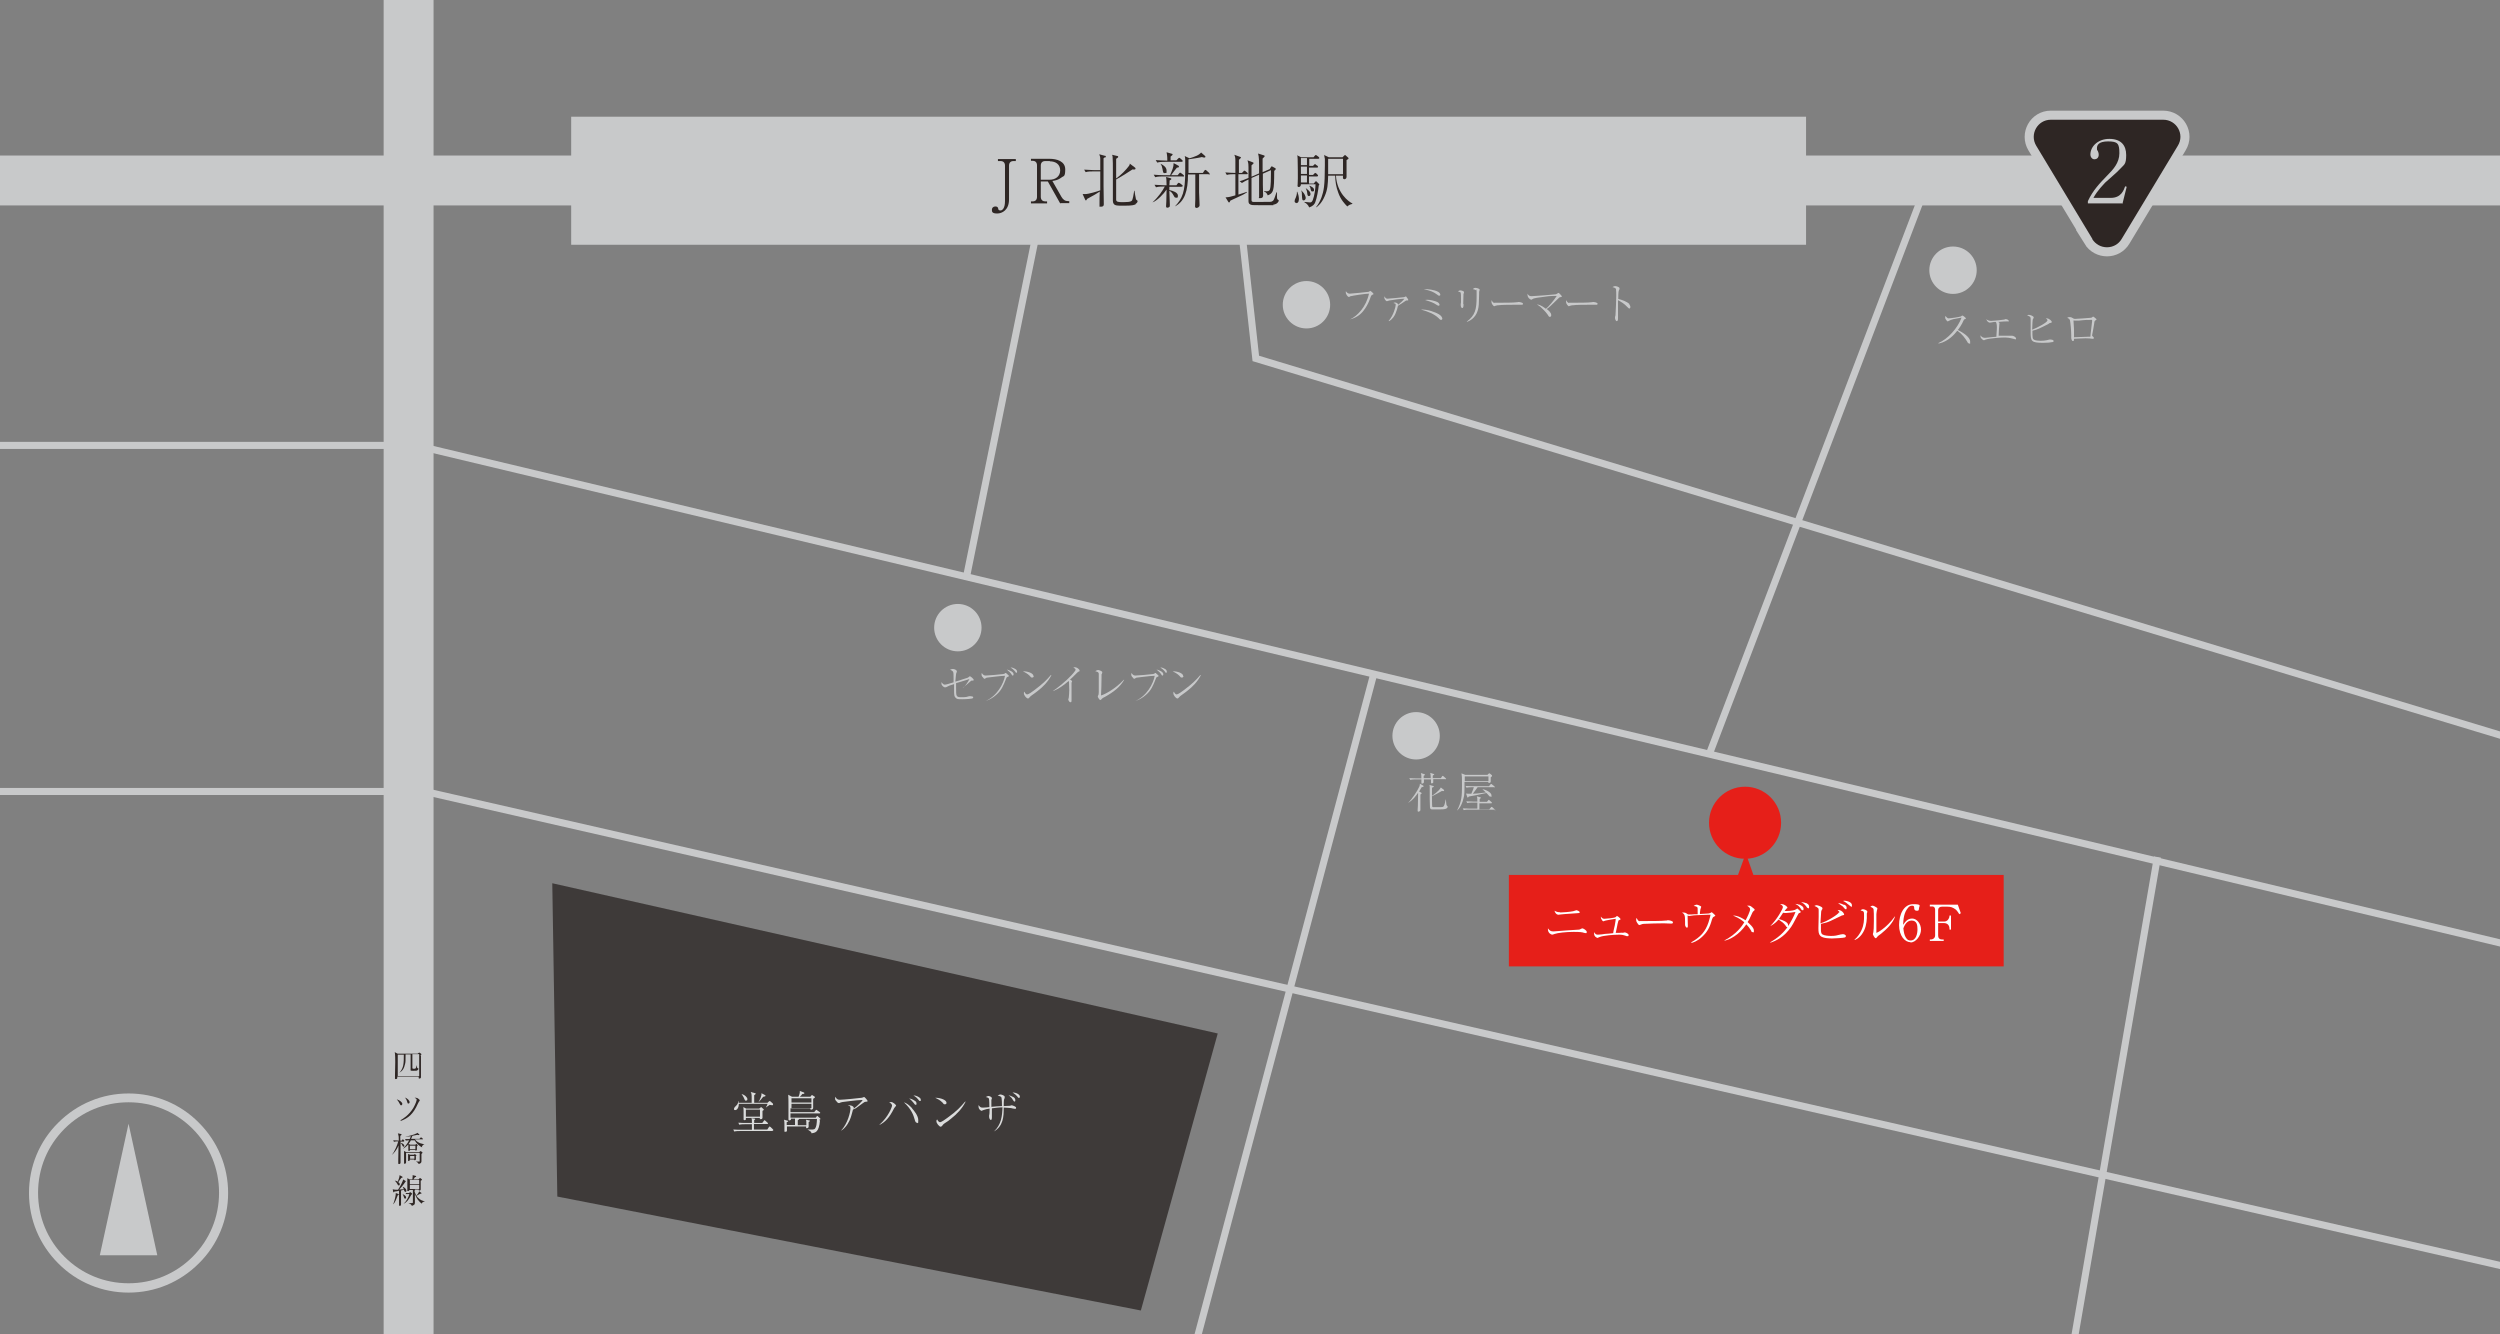 <?xml version="1.0" encoding="UTF-8"?>
<svg id="_レイヤー_1" data-name="レイヤー_1" xmlns="http://www.w3.org/2000/svg" xmlns:xlink="http://www.w3.org/1999/xlink" version="1.1" viewBox="0 0 991.8 529.3">
  <rect x="0" y="0" width="991.8" height="529.3" fill="#808080" stroke="none"/>
  <!-- Generator: Adobe Illustrator 29.0.0, SVG Export Plug-In . SVG Version: 2.1.0 Build 186)  -->
  <defs>
    <style>
      .st0, .st1, .st2, .st3 {
        fill: none;
      }

      .st4 {
        fill: #2e2624;
      }

      .st1 {
        stroke-width: 19.8px;
      }

      .st1, .st2 {
        stroke-miterlimit: 10;
      }

      .st1, .st2, .st3 {
        stroke: #c8c9ca;
      }

      .st2 {
        stroke-width: 2.8px;
      }

      .st5 {
        fill: #3e3a39;
      }

      .st6 {
        fill: #c8c9ca;
      }

      .st7 {
        fill: #dbdcdc;
      }

      .st8 {
        fill: #fff;
      }

      .st9 {
        fill: #e61f19;
      }

      .st3 {
        stroke-width: 7.2px;
      }

      .st10 {
        clip-path: url(#clippath);
      }
    </style>
    <clipPath id="clippath">
      <rect class="st0" width="991.8" height="529.3"/>
    </clipPath>
  </defs>
  <g class="st10">
    <line class="st1" x1="-18.1" y1="71.6" x2="1065.7" y2="71.6"/>
    <line class="st1" x1="162.1" y1="-137.9" x2="162.1" y2="887.4"/>
    <polyline class="st2" points="-15.2 176.7 165 176.7 1082.4 395.7"/>
    <polyline class="st2" points="-18.1 314 168.6 314 1065.7 518.9"/>
    <polyline class="st2" points="490.4 71.6 498.2 142.2 1065.7 314"/>
    <line class="st2" x1="415.4" y1="71.6" x2="383.5" y2="228.5"/>
    <line class="st2" x1="764.9" y1="71.6" x2="678.1" y2="299.2"/>
    <line class="st2" x1="545" y1="267.4" x2="470.8" y2="546.4"/>
    <rect class="st6" x="446.2" y="-173.3" width="50.8" height="489.9" transform="translate(399.9 543.3) rotate(-90)"/>
    <polyline class="st2" points="855.9 340 809 611.9 800.8 718.6"/>
    <line class="st2" x1="497.6" y1="552.5" x2="497.6" y2="718.6"/>
    <g>
      <path class="st4" d="M402,63.9c-1,0-1.7.6-1.7,1.8v13.4c0,4.2-2.7,5.6-4.7,5.6s-2.1-.7-2.1-1.5.6-1.3,1.4-1.3,1,.4,1.1.8c0,.4.2.8.9.8s1.8-.8,1.8-3.7v-14.1c0-1.1-.6-1.8-1.7-1.8h-1.1v-.8h7.1v.8h-1Z"/>
      <path class="st4" d="M420.6,80.7l-4.9-8.7h-2.8v6.1c0,1.2.8,1.8,1.7,1.8h.8v.8h-6.4v-.8h.7c1,0,1.7-.6,1.7-1.8v-12.5c0-1.2-.7-1.8-1.7-1.8h-.7v-.8h7.4c2.9,0,6.2,1,6.2,4.2s-.7,2.5-1.6,3.3c-1.2.9-2.3,1.1-3.5,1.3l3.6,6.3c.7,1.2,1.5,1.7,2.7,1.7h.4v.8h-3.4ZM416.5,63.9h-1.9c-1.1,0-1.7.7-1.7,1.8v5.6h3.5c2.3,0,4.2-1.3,4.2-3.7s-1.8-3.6-4.1-3.6Z"/>
      <path class="st4" d="M438.3,62.4c0,0-.4.3-.5.4,0,2,0,8.6,0,11s.1,6.2.1,7.2-.7,1-1.3,1-.4,0-.4-.5,0-.9,0-1c0-1.2,0-2.6.1-4.5-.7.5-2,1.2-2.1,1.3-.9.5-2.3,1.3-2.9,1.6,0,0-.3.4-.3.5,0,0-.1.1-.2.1s-.2,0-.3-.3l-1-2.2c.2,0,.5,0,1,0,1.4,0,5-1.1,6-1.5,0-1.2,0-6.4,0-7.5h-2.7c-.9,0-2.2,0-3.1.3l-.6-1c1.8.1,3.6.2,4,.2h2.4c0-.8,0-4,0-4.7,0-.4-.1-.8-.4-1.6l2.2.6c.2,0,.4,0,.4.3s0,.2-.3.4ZM450.6,81c-.6.3-1.1.6-4.5.6s-4,0-4.5-1.2c0-.2-.1-.4-.1-.7,0-.5,0-3.3,0-4,0-1.3,0-7.1,0-8.3s0-4.3-.1-5c0-.2,0-.5-.2-1l2.1.5c.2,0,.3,0,.3.3s0,.2-.8.8c0,1.8,0,5.9,0,7.8,2-1.4,3.9-3.4,5.1-5,.3-.4.3-.6.3-.9l2.1,1.6c0,0,.2.2.2.4,0,.4-.5.4-1.2.3-3.2,2.1-3.4,2.2-6.5,4,0,1.3,0,7.7,0,8.1.1.8.8.9,2.8.9,3.4,0,3.5-.5,3.7-1.2.2-.8.3-1,.6-3,0,0,0-.2,0-.3h.2c0,.5.4,2.6.5,3,0,.4.2.6.5.8.1,0,.2.1.2.3,0,.4-.3.8-.8,1.1Z"/>
      <path class="st4" d="M468.8,74.1h-4.9v1.3c1.5.3,3.4,1,3.4,2.2s-.5.8-.8.8c-.5,0-.5-.1-1-1-.2-.4-.8-1.4-1.6-1.7,0,.8.2,5.1.2,5.5s0,.8-.2.9c-.2.2-.5.3-.8.3-.5,0-.5-.4-.5-.6s.1-1.6.1-1.9c0-1.1.1-3,.1-4.7-1.1,1.7-3.8,4.5-5.6,5.1h0c2.4-2.2,4-4.6,4.9-6.3h-.4c-.8,0-2.1,0-3.1.3l-.6-1c1.3,0,2.7.2,4,.2h.8c0-2.2-.1-2.5-.2-3.3l1.8.5c0,0,.3.1.3.3s-.3.4-.7.6c0,.5,0,.8-.1,1.9h2.8l.5-.7c.2-.2.3-.3.4-.3s.4.2.5.2l.9.7c.1,0,.2.2.2.4s-.2.2-.4.2ZM469.2,70h-7.8c-.7,0-2.1,0-3.1.3l-.6-1c1.3.1,2.7.2,4,.2h2.5c.4-.8.8-2.1,1-2.5.3-.9.4-1.5.4-2.3l2,1.1c.1,0,.1.2.1.3,0,.4-.5.4-.8.4-.8,1-1.6,2-2.3,3h2.6l.6-.7c0,0,.2-.3.4-.3s.3.2.4.2l.9.7c.1,0,.2.2.2.4s-.2.3-.4.3ZM468.8,64.2h-6.6c-.8,0-2.1,0-3.1.3l-.6-1c1.3.1,2.7.2,4,.2h.6c0-.6,0-1.9-.3-3.3l2.1.6c.2,0,.3.1.3.3s-.5.6-.8.8c0,.2,0,1,0,1.5h2.3l.7-.7c.2-.2.3-.3.4-.3.1,0,.3.1.4.2l.8.7c.1.1.2.2.2.4s-.2.3-.4.3ZM462.1,68.7c-.7,0-.7-.5-.9-1.6-.2-1-.3-1.4-.8-2.1h.1c1.2.6,2.3,1.4,2.3,2.7s0,.9-.7.9ZM479.6,69.1h-3.9c0,.2,0,6.4,0,7.2s.2,4.9.2,5.1c0,.8-.9,1.1-1.2,1.1-.5,0-.6-.4-.6-.6,0-.4.1-2.5.1-2.9,0-3.6,0-6.4,0-6.9,0-.9,0-2,0-2.9h-2.9c0,6.5-1.3,10.7-5.2,12.7h0c3-3.2,4.1-5.7,4.1-14s0-3.9,0-4.6c0-.6-.1-1.1-.2-1.4l1.9.9c1-.3,1.9-.6,2.8-1,.7-.3,1.4-.8,1.8-1.3l1.6,1.4c.1.1.1.2.1.3,0,.1,0,.3-.4.3s-.2,0-1-.2c-1,.3-4,.7-5.3.9,0,1.5,0,3.9,0,5.4h5.7l.6-.9c0,0,.2-.3.4-.3s.2,0,.5.3l1,.9s.2.3.2.4c0,.3-.2.3-.4.3Z"/>
      <path class="st4" d="M494.4,69.1h-3.1c0,2.7,0,5.4,0,8.1.7-.2,3-1,3.4-1.1v.2c-1,.7-2.4,1.4-3.6,1.9-1.8.8-2.4,1.1-3,1.4-.2.6-.3.7-.5.7s-.3-.1-.3-.2l-1.1-1.8c1.5-.1,1.8-.2,3.9-.8v-8.4h-.3c-.9,0-2.2,0-3.1.3l-.6-1c1.5.1,2.8.2,4,.2,0-3.8,0-3.9,0-5,0-1.2-.2-1.7-.4-2.2l2.2.8c.3.1.4.1.4.3,0,.2-.6.7-.8.9,0,2.4,0,3.3,0,5.2h1.2l.6-.6c.1-.2.2-.3.4-.3s.3.2.4.2l.7.6c.1.1.2.2.2.4,0,.2-.2.2-.4.2ZM505.2,81.4c-.4,0-4.9,0-5.7,0-2.6,0-2.9,0-3.5-.3-.7-.3-.7-.9-.7-1.6,0-1.3,0-7.1,0-8.3-1.1.5-2,1-2.6,1.4l-.9-.7c.5-.1,1.6-.5,3.5-1.3,0-.7,0-3.7,0-4.3,0-.9,0-1.5-.4-2.7l2.1.8c.1,0,.3.1.3.3s0,.2-.8.9c0,.7,0,3.9,0,4.5l3-1.3c0-5.8,0-6.3-.4-7.9l2.2.7c.1,0,.4.1.4.3s0,.2-.2.4c-.2.2-.6.6-.6.6,0,1,0,1.7,0,5.4l2.8-1.2.5-.8c.2-.3.2-.3.3-.3.1,0,.2,0,.3.1l1.1.6c0,0,.2.1.2.3s0,.3-.6.8c0,4.4-.1,6.3-.4,7.4-.4,1.7-1.6,2.1-2.2,2.3-.3-1.1-1.1-1.4-1.4-1.5v-.2c.4,0,.6.1.9.1,1.1,0,1.3-.5,1.4-.8.4-1,.4-4.9.4-6.2s0-.9,0-1.4l-3.2,1.4c0,.7,0,3.8,0,4.4s.1,3.9.1,4.2,0,1.1-1.1,1.1-.5,0-.5-.4,0-1.3,0-1.5c0-1.2,0-2.7,0-7.4l-3,1.3c0,1,0,8.7,0,8.9,0,.5.5.6.7.6.1,0,3.2,0,3.6,0,3.3,0,3.5,0,3.8-.2.5-.2.7-.5,1-1.3.2-.4.2-.6.8-2.3h.2c0,.3,0,1.6,0,1.9s0,.9.5,1.1c.2.1.2.1.2.3,0,.3-.5,1.4-2.2,1.6Z"/>
      <path class="st4" d="M514.3,80.5c-.5,0-.7-.3-.7-.7s.1-.7.5-1.5c.1-.3.5-1.3.4-2.2h.2c0,0,0,.2.4,1.3,0,.3.2.7.2,1.3s0,1.9-1.1,1.9ZM523.2,73.4c-.2,2.1-.8,5.3-1.4,6.8-.3.8-.8,1.5-2.4,2.1-.5-1.2-1.4-1.8-1.9-2v-.2c.7.1,2,.2,2.1.2.5,0,.8,0,1.2-.9.7-1.8,1.1-4.8,1.1-6.3h-5.8c0,.9-.6,1.1-.8,1.1-.6,0-.6-.4-.5-1,.2-1.9,0-9.9,0-10.1,0-1.1-.1-1.2-.2-1.5l1.6.8h4.9l.5-.6c.3-.3.3-.3.4-.3s.1,0,.4.2l.8.6c0,0,.2.2.2.4,0,.2-.2.3-.4.3h-3.6v2.8h1.5l.4-.4c.3-.3.3-.3.4-.3s.1,0,.4.3l.6.4c0,0,.2.2.2.4,0,.2-.2.3-.4.3h-3.2v2.9h1.6l.5-.5c.2-.3.3-.3.4-.3s.3.2.4.2l.5.5c.2.2.2.3.2.4,0,.2-.2.3-.4.3h-3.2v2.8h1.9l.5-.6c.2-.3.3-.3.4-.3s.1,0,.4.3l.7.7c0,0,.2.2.2.3,0,.3-.3.4-.6.5ZM518.5,62.7h-2.4v2.8h2.4v-2.8ZM518.5,66.1h-2.4v2.9h2.4v-2.9ZM518.5,69.6h-2.4v2.8h2.4v-2.8ZM517.2,79.5c-.6,0-.6-.4-.7-2,0-.7,0-1.4-.3-1.9h.1c.1.1.9.9,1,1.1.4.6.7,1.4.7,1.8,0,.6-.4,1-.8,1ZM519.3,77.8c-.5,0-.6-.4-.7-1.1,0-.5-.2-1.3-.6-2.1h0c.2.1,1.1.9,1.3,1.1.5.5.6,1,.6,1.3s-.1.8-.7.8ZM520.7,76c-.5,0-.6-.3-.8-1.2,0-.4-.3-.7-.5-1.1h.2c1.2.6,1.7.9,1.7,1.6s-.1.6-.6.6ZM534.5,81.9c-.9-.9-2.6-2.6-3.6-5.5-.8-2.1-1.2-4.4-1.2-6.7h-2.8c-.1,3.5-.2,5.5-1.4,8.2-1.2,2.8-2.6,3.8-3.2,4.3h-.2c.9-1.1,1.6-2.4,2.2-4,.8-2.4,1.3-4.1,1.3-12.6s0-2.2-.1-2.7c0-.2-.2-1.2-.2-1.4l1.9.9h5.4l.7-.7c0,0,.2-.2.3-.2s.1,0,.3.2l.9.8c.1.1.2.2.2.3s0,.2-.2.3c0,0-.5.4-.6.4,0,1.3,0,3.4,0,5.2,0,.2,0,1.3,0,1.5,0,.7-.6.9-.8.9-.7,0-.7-.6-.6-1.4h-2.8c.4,6.9,5,10.3,6.5,11v.2c-1,.2-1.6.6-2.1,1.1ZM532.8,63h-5.9c0,1.3,0,4.7,0,6.1h5.9v-6.1Z"/>
    </g>
    <circle class="st6" cx="561.8" cy="291.9" r="9.4"/>
    <g>
      <path class="st6" d="M564,312.3c-.3.5-.6,1-1,1.7l.7.4c.2.1.3.2.3.3s0,.2-.5.5c0,.4,0,1.2,0,2.2s0,1.3,0,2c0,.3,0,1.7,0,1.9,0,.6-.7.7-.8.7-.2,0-.3-.1-.3-.4v-.2c.1-1.1.1-1.2.2-6.9-1,1.4-1.9,2.7-4,4.1h0c1.7-1.8,3.7-4.8,4.5-6.6.1-.3.2-.7.2-1.1l1.2.7c.2.1.3.2.3.3,0,.2-.3.3-.7.4ZM573.5,309.1h-4.9c0,.2,0,1.1,0,1.3,0,.2-.4.4-.6.4s-.3-.2-.3-.3c0-.3,0-1,0-1.3h-2.8c0,.2,0,.9,0,1.1,0,.4-.6.6-.7.6-.3,0-.3-.2-.3-.5,0-.4,0-.8,0-1.2h-2.2c-.6,0-1.5,0-2.2.2l-.4-.7c1.3.1,2.5.1,2.8.1h2c0-1.3,0-1.4-.2-2.1l1.3.4c.1,0,.3.1.3.2s0,.2-.2.3c-.2.1-.2.1-.3.2,0,.4,0,.6,0,.9h2.8c0-.3,0-1.3-.2-2.1l1.2.4c.4.1.4.1.4.2s0,.1-.6.5v1h3.2l.5-.7c.1-.2.2-.2.3-.2s.3.2.3.2l.8.7c.1.1.2.2.2.3s-.1.2-.2.2ZM573.4,320.9c-.5.2-1.5.2-2.1.2s-2.8,0-3.2,0c-.3,0-.7-.1-.8-.7,0-.4-.1-2.7-.1-3.3s0-4.5,0-4.8c0-.3,0-.6-.1-.9l1.4.4c.3,0,.3,0,.3.2s0,.2-.7.5v.7c0,.4,0,2.1,0,2.5.3-.2,2.8-1.8,3.5-3.3l1.3,1c0,0,0,.1,0,.2,0,.3-.2.3-.9.2-2.1,1.2-2.3,1.3-3.9,2.1,0,.5,0,3.8.1,4.1,0,.1.1.2.3.2,0,0,2.2,0,2.6,0,1.3,0,1.5,0,1.8-.6.3-.6.5-1.8.6-2.4h.1c.2,2.1.2,2.2.4,2.4,0,0,.3.3.3.3,0,0,0,.1,0,.2,0,.5-.6.7-.8.8Z"/>
      <path class="st6" d="M591.9,308s-.4.2-.5.4c0,.3,0,.7,0,1.5,0,0,0,.1,0,.2,0,.4-.4.5-.7.5s-.2-.2-.3-.4h-9.4c0,4.3,0,5.2-.4,6.5-.4,1.8-1.2,3.7-2.6,4.9h0c1.9-3.6,2-5.9,2-9.9s0-3.4-.2-4.9l1.5.6h8.8l.4-.4c.1-.1.2-.2.3-.2s.2,0,.3.1l.6.5c.2.1.2.1.2.2s0,.1,0,.2ZM593.1,321.2h-10.2c-.6,0-1.5,0-2.2.2l-.4-.7c1.3,0,2.5.1,2.8.1h3c0-.4,0-2.1,0-2.4h-1.8c-.6,0-1.5,0-2.2.2l-.4-.7c1.3,0,2.5.1,2.8.1h1.6c0-1.2,0-1.5-.2-2.1l1.3.4c.3,0,.3.1.3.2s0,.1-.5.5c0,.3,0,.4,0,1.1h2.9l.5-.6c.2-.2.2-.2.2-.2.1,0,.3.1.3.2l.8.7c0,0,.2.2.2.3s-.2.2-.3.2h-4.7v2.4h3.9l.7-.8c0-.1.2-.2.3-.2s.1,0,.3.2l.9.8c.1,0,.2.2.2.3s-.1.2-.2.2ZM590.5,308h-9.4c0,.4,0,.5,0,1.9h9.4v-1.9ZM592.7,312.3h-6.5c-.2.3-.7,1-1,1.4-.1.2-.8,1-.9,1.2,1.1,0,1.5-.1,5.2-.5-.5-.5-.7-.7-1.4-1.3h0c.9,0,3.6,1.2,3.6,2.4s0,.5-.4.5-.4,0-.5-.2c-.1-.2-.9-1-1.1-1.2-.6.1-3.2.7-3.8.8-.7.1-2.6.5-3.2.6-.2.3-.3.4-.4.4s-.2,0-.2-.2l-.5-1.4c.3,0,.5.1,1.1.1s.7,0,1,0c.7-1.6.8-1.9,1-2.6h-.8c-.3,0-1.3,0-2.1.2l-.4-.7c.9,0,1.9.1,2.8.1h6.5l.6-.7c.1-.2.2-.2.3-.2s.2.1.3.2l.9.7c0,0,.2.2.2.3,0,.2-.2.2-.3.2Z"/>
    </g>
    <polygon class="st5" points="483.1 410 219.1 350.4 221.1 474.7 452.6 519.9 483.1 410"/>
    <g>
      <path class="st7" d="M306.6,448.7h-13c-.6,0-1.6,0-2.3.2l-.4-.8c1.3.1,2.6.1,3,.1h4.4v-2.2h-2.7c-.6,0-1.6,0-2.3.2l-.4-.8c1.3.1,2.7.1,3,.1h2.4c0-1.1,0-1.5-.2-1.9l1.3.2c0,0,.2,0,.2.2s-.3.3-.4.3v1.2h3.2l.6-.8c.2-.2.2-.3.3-.3s.1,0,.3.2l.9.8c.1,0,.2.2.2.3s-.1.2-.3.2h-5.3v2.2h5.3l.6-.9c.1-.2.2-.3.3-.3s.3.2.4.2l.9.9c.1.1.2.2.2.3,0,.2-.2.2-.3.2ZM306.1,438.4c-.3,0-.6,0-.7-.1-.3.2-1.4.9-1.6,1.1h0c.4-.6.7-1.4.7-1.5h-11.4c0,1.7-.8,2.5-1.4,2.5s-.5-.3-.5-.5c0-.4.4-.8.6-1,.6-.6,1-.9,1.1-2.1h.1c0,.3,0,.3,0,.7h5.2c0-.4,0-2,0-2.3,0-1.4-.2-1.6-.4-2l1.8.5c.1,0,.2,0,.2.2s-.4.4-.6.6v3h5.3l.5-.5c0,0,.2-.2.3-.2s.2.1.3.1l1,.9c0,0,.1.2.1.3,0,.4-.4.4-.5.4ZM296,436.7c-.4,0-.5-.2-.9-1.2,0,0-.3-.6-.7-1.2-.1-.2-.2-.2-.3-.3h0c1.4.3,2.4,1.4,2.4,2s-.2.6-.5.6ZM302.5,440.7c0,.3,0,.5,0,.9s0,1.5,0,1.7,0,.7-.7.7-.3-.1-.3-.5h-5.6c0,.2,0,.5,0,.6,0,.2-.4.3-.6.3s-.3-.2-.3-.3,0-.6,0-.7c0-.8,0-1.7,0-2.1,0-1,0-1.1-.1-2.1l1.1.6h5.2l.5-.4c.1-.1.2-.2.2-.2s.2,0,.2.1l.7.6c.1.1.2.2.2.3,0,.2,0,.2-.5.5ZM301.5,440.2h-5.6v2.8h5.6v-2.8ZM302.8,435.1c-.1.2-.9,1-.9,1.1-.4.5-.7.7-1,1.1h0c.8-1.6,1.3-2.6,1.2-3.6l1.5.8c0,0,.1.1.1.2,0,.3-.5.3-.8.4Z"/>
      <path class="st7" d="M325.3,444.5c-.4,4.8-1.9,4.9-3.4,5.1,0-.3,0-.5-.6-.9-.4-.3-.8-.5-1-.6h0c.8,0,1.6,0,2.1,0,.9,0,1.2-.5,1.5-1.8.1-.7.2-1.6.2-2.4h-7.1c0,.2,0,.2-.5.5,0,0,0,1.3,0,2h3.4c0-1.5,0-1.9-.2-2.2l1.3.3c.1,0,.3,0,.3.2s-.4.4-.5.4c0,.5,0,1.4,0,1.9s-.6.6-.7.6c-.4,0-.3-.2-.3-.7h-7.6s0,1.2,0,1.5,0,.6-.6.6-.4-.2-.4-.3c0-.3,0-.8,0-1.1,0-1.1,0-1.5,0-1.7,0-.3,0-1.1-.2-1.7l1.4.4c.2,0,.3.1.3.2,0,.2-.4.3-.6.4v1.1h3.3c0-1.6,0-2,0-2.5h-1.6c0,.1,0,.3,0,.4-.1.1-.4.3-.6.3s-.4-.2-.4-.3,0-.9,0-1.1c0-1,0-3.2,0-4.5s0-3.4-.1-4.3l1.5.8h2.6c.6-1.5.5-1.8.5-2.3l1.6.6c0,0,.2,0,.2.3s-.3.3-.8.3c-.3.4-.6.8-1,1.1h4.2l.4-.5c0,0,.2-.2.2-.2s.1,0,.2.1l.8.5c.1,0,.2.2.2.3,0,.2-.3.4-.7.6,0,.3,0,2,0,2.1,0,.3,0,1.4,0,1.5,0,.7-.7.7-.8.7-.3,0-.3-.1-.3-.5h-7.9v1.5h9.4l.6-.7c0-.1.2-.2.3-.2s.2,0,.3.2l1,.7c.1,0,.2.2.2.3,0,.2-.2.2-.3.2h-11.5v1.7h10l.4-.5c0,0,.1-.2.2-.2s.2.1.3.2l.8.7c0,0,.2.2.2.3,0,.2-.3.3-.6.4ZM321.9,435.7h-7.9v1.7h7.9v-1.7ZM321.9,437.9h-7.9v1.7h7.9v-1.7Z"/>
      <path class="st7" d="M333.6,448.6c2.8-2.9,3.8-7.6,3.8-8.9s-.8-.9-1.1-1c.3-.1.6-.2.8-.2.7,0,1.6.5,1.6.9s0,.4-.1.5c1.7-1.2,3.6-3.3,3.6-3.4s-.1-.1-.3-.1c-2,0-7.6.8-7.7.8-.5.1-.8.2-1.2.4-.2,0-.3,0-.3,0-.2,0-.4-.1-.6-.4-.6-.6-.8-.9-.8-1.3s0-.5.1-.8c.6,1.2,1.3,1.2,1.8,1.2,1.3,0,8.2-.7,8.7-.8.3,0,.5-.2.6-.2.2-.1.2-.1.3-.1.2,0,.6.5.8.7.2.3.6.7.6.9s-.2.3-.8.3c-.3,0-.5.1-1.3.7-1.5,1.1-2.1,1.5-2.6,1.9-.4.2-.8.4-1.1.5-.1.3-.5,1.8-.6,2.2-.3,1.1-1,3.2-2.6,4.9-.7.8-1.3,1.1-1.6,1.3h0Z"/>
      <path class="st7" d="M348.9,446.2c3.6-3.2,5-7.1,5-7.6s-.6-1.1-1.2-1.3c.2,0,.5-.1.8-.1.8,0,2,1.1,2,1.4s0,.1-.3.4c-.2.3-.4.5-.5.7-1.9,3.8-3.5,5.4-5.8,6.6v-.2ZM361.8,439.7c.8.9,2.5,2.9,2.5,4.7s-.2,1-.6,1-.6-.4-.9-1.5c-.4-1.4-1.1-3.7-4.2-6.6,1,.3,2,1,3.3,2.4ZM363.1,436.8c.3.2.5.6.5,1s0,.5-.3.5-.5-.2-.8-.7c-.3-.4-1.1-1.3-1.8-1.8,1.2.1,2.4,1,2.4,1.1ZM364.6,435.3c.3.2.7.5.7,1s0,.5-.3.5-.4-.2-.8-.7c-.2-.3-.8-.9-1.8-1.5.4,0,1.1,0,2.2.7Z"/>
      <path class="st7" d="M375.5,437.5c0,.1,0,.6-.6.6s-.5-.1-1-.7c-1-1-1.9-1.4-2.9-1.9,2.2,0,4.5.9,4.5,2ZM383,437.2c-1.3,2.6-3.4,4.8-5.7,6.6-.8.7-1.5,1.2-2.5,1.8-.5.4-.6.4-1.1,1.1-.1.1-.3.3-.5.3-.6,0-1.7-1.4-1.7-2.1s.1-.5.3-.8c.3.7.8,1.1,1.1,1.1.6,0,2.2-1.2,2.9-1.7,3.9-2.8,5.1-4.2,7.1-6.5h.1Z"/>
      <path class="st7" d="M394.4,448.8c2.8-2.7,3.2-5.9,3.3-9.5-1.3,0-3.6.3-4.2.4,0,.5,0,2.8,0,3.2,0,.2,0,.2,0,.4,0,.3,0,1-.4,1s-.7-.7-.7-1.3,0-.8.1-.9c0,0,.1-.9.1-2.3-.9.1-1.7.3-2.5.6-.1,0-.6.3-.7.3-.2,0-1.2-.6-1.2-1.7s0-.3,0-.6c.7,1,1.1,1,1.5,1s.5,0,.6,0c1,0,1.1-.1,2.2-.2,0-.5,0-3.1-.2-3.4-.2-.3-.5-.4-1.2-.6.5-.3.9-.4,1-.4.6,0,1.4.5,1.4.8s-.1.6-.2.7c0,.4,0,2.2,0,2.8,2-.2,2.3-.2,4.2-.3,0-.6,0-3.2-.3-3.6-.2-.2-1-.5-1.4-.6.5-.3.9-.4,1.1-.4s1.7.3,1.7,1-.1.6-.2.7c-.2.5-.2,2.3-.2,2.9.3,0,1.8-.1,2.1-.1.3,0,.5,0,.9-.2,0,0,.2,0,.3,0s1.6.5,1.6.9-.1.5-.4.5-1.3-.2-1.6-.3c-.3,0-2.1-.2-2.9-.2,0,3.5-.1,7.4-4.1,9.6h0ZM402,435.2c.5.3.8.7.8,1.3s-.3.5-.3.5c-.2,0-.3,0-.9-1,0-.1-.6-.9-1.5-1.5,1,.2,1.8.7,2,.8ZM404.6,435c0,.4-.2.6-.3.6s-.3,0-.8-.7c-.2-.3-.9-.9-1.8-1.5,1.4,0,2.9.8,2.9,1.6Z"/>
    </g>
    <circle class="st6" cx="774.8" cy="107.2" r="9.4"/>
    <g>
      <path class="st6" d="M769,136.1c3.7-1.6,7.6-5.8,9.2-10.1-.5.1-2.8.5-3.2.6-.7.2-1.4.4-1.9.7-.2.1-.3.2-.4.2-.2,0-.5-.4-.7-.7-.2-.2-.3-.5-.3-.8s0-.5.2-.7c0,.2.1.3.4.6.3.3.4.4.8.4.7,0,4.1-.5,4.6-.7.2,0,.3-.1.7-.4.1,0,.2,0,.2,0,.2,0,1.3.9,1.3,1.1s0,.2-.6.4c0,0-.1.1-.2.2-.9,2.1-1.9,3.4-2.4,4,2.2,1.1,4.9,2.9,4.9,4.6s0,.7-.5.7-.4-.2-.5-.4c-1.1-1.8-2.2-3.3-4.1-4.6-1,1.3-3.5,4.3-7.4,5.1h0Z"/>
      <path class="st6" d="M793.4,127.7c0,.1-.2.6-.2.7-.1.8-.3,4.1-.3,4.8.8,0,3.4,0,4.2,0s.4,0,.5,0c.1,0,.6,0,.7,0,.4,0,1.5.5,1.5,1.1s0,.3-.2.3-.6-.1-.9-.2c-1.5-.4-2.4-.5-3.7-.5s-5.7.3-7.2.8c-.1,0-.7.3-.7.3-.3,0-1.4-.7-1.4-1.6s0-.3,0-.4c.2.4.8,1,1.5,1s.4,0,.6,0c3.1-.3,3.5-.4,4.2-.4.2-2.9.2-3.4.2-3.8,0-1.3-.2-1.7-.4-2.1-.4,0-1,0-1.7.2-.1,0-.6.1-.7.1-.5,0-.9-.5-1-.6-.3-.4-.3-.6-.4-.8.4.4,1.1.7,1.9.7s4.9-.4,5.1-.5c.2,0,.3-.1.6-.2,0,0,.2,0,.2,0,.1,0,1.1.2,1.1.7s-.3.2-.4.2c-.8,0-1.6,0-3.7.2.2.2.4.4.4.5Z"/>
      <path class="st6" d="M812.3,127.1c0-.3-.5-.7-.7-.8.2,0,.3,0,.4,0,1,0,2,1.1,2,1.4s-.2.3-.5.4c-.3,0-.3,0-1,.5-3.2,1.6-4.3,2.2-6.2,2.6,0,2.7,0,3.2.7,3.6.5.3,1.8.4,2.6.4,1.8,0,3.1-.4,3.5-.5.2,0,.3,0,.5,0,.4,0,.9.2,1,.3,0,0,.1.2.1.3,0,.3-.2.4-.4.4-.9.2-1.9.3-3.8.3-4.8,0-4.9-.7-4.9-4.4s0-4.3,0-5,0-1-1.4-1.5c.3-.2.7-.2.7-.2.5,0,1.9.5,1.9,1s-.2.5-.3.6c-.2.9-.2,1.7-.3,4.3,1.9-.7,6-2.9,6-3.6Z"/>
      <path class="st6" d="M821.2,125.8c.4,0,.6.1,1.3.5.2.2.5.2.8.2s5.3-.3,5.8-.4c.7,0,.9-.2,1-.3.2-.2.2-.2.3-.2.2,0,1.2.9,1.3,1,0,0,0,0,0,.1,0,.2,0,.2-.4.4-.3.2-.4.3-.5,1.3-.3,2-.4,2.3-.8,4.5,0,0,0,0,0,.2,0,.2,0,.2.3.4.2.2.4.4.4.6s-.3.3-.3.3-.2,0-.3,0c-.8-.1-1.4-.2-2.7-.2s-4,.2-4.6.2c0,.5,0,.9-.4.9-.6,0-.7-1.2-.7-1.3,0-.2,0-1,0-1.1,0-1.6-.3-5-.5-5.8-.2-.6-.4-.7-1.1-1,.2-.1.4-.3.8-.3ZM822.8,133.5s0,.2,0,.3c.8,0,4.4-.2,5.3-.2.5,0,.8,0,1.2,0,0-1,.7-5.7.7-6.3s-.2-.4-.4-.4h0c-3.3,0-3.4.2-5,.3,0,0-1.1,0-1.1,0-.1,0-.2,0-.4,0-.1,0-.4-.1-.4-.1-.1,0-.1.2-.1.2l.2,3.4v2.9Z"/>
    </g>
    <g>
      <path class="st6" d="M51,512.8c-10.5,0-20.5-4.1-27.9-11.6-7.5-7.5-11.6-17.4-11.6-27.9s4.1-20.5,11.6-27.9c7.5-7.5,17.4-11.6,27.9-11.6s20.5,4.1,27.9,11.6c7.5,7.5,11.6,17.4,11.6,27.9s-4.1,20.5-11.6,27.9c-7.5,7.5-17.4,11.6-27.9,11.6ZM51,437.3c-9.6,0-18.6,3.7-25.4,10.5-6.8,6.8-10.5,15.8-10.5,25.4s3.7,18.6,10.5,25.4c6.8,6.8,15.8,10.5,25.4,10.5s18.6-3.7,25.4-10.5c6.8-6.8,10.5-15.8,10.5-25.4s-3.7-18.6-10.5-25.4c-6.8-6.8-15.8-10.5-25.4-10.5Z"/>
      <polygon class="st6" points="51 445.8 39.6 498 62.4 498 51 445.8"/>
    </g>
    <g>
      <g>
        <path class="st3" d="M830.1,94.8l-22.3-37c-2.7-4.5.5-10.3,5.8-10.3h44.6c5.3,0,8.6,5.8,5.8,10.3l-22.3,37c-2.6,4.4-9,4.4-11.7,0Z"/>
        <path class="st4" d="M830.1,94.8l-22.3-37c-2.7-4.5.5-10.3,5.8-10.3h44.6c5.3,0,8.6,5.8,5.8,10.3l-22.3,37c-2.6,4.4-9,4.4-11.7,0Z"/>
      </g>
      <path class="st6" d="M841.9,80.7h-13.6v-.9c2-4.3,4.7-7.1,7.8-10.3,2.2-2.2,4.7-4.9,4.7-8.7s-.6-4.7-4.5-4.7-4.4,1.6-4.4,2.7.2.8.3,1c.4.9.4,1.3.4,1.6,0,1.2-.8,1.8-1.7,1.8s-1.6-.9-1.6-1.9c0-3.1,2.9-6.2,7.5-6.2s6.7,2.5,6.7,6.4-.8,3.7-2.5,5.6c-.8,1-5.1,4.6-5.9,5.4-.4.5-3,3-4.6,6h6.9c4.1,0,5.1-3,5.7-4.6l.6.2-1.7,6.8Z"/>
    </g>
    <circle class="st6" cx="518.3" cy="120.9" r="9.4"/>
    <g>
      <path class="st6" d="M535.6,126.7c2.9-1.3,6.4-5,7.5-10.2-1.5,0-6.5.8-7.2,1-.3,0-.4.1-.6.3,0,0-.1,0-.2,0-.4,0-1.2-1-1.2-1.8s0-.3.1-.4c.5.8,1.1.9,1.5.9s6.8-.6,7.2-.7c.4,0,.6-.2.7-.3.1,0,.2-.1.2-.1.2,0,1.3,1,1.3,1.2s0,.1-.4.3c-.4.2-.5.3-.7.8-.1.3-.9,3.1-2.9,5.6-1.3,1.7-3.2,2.9-5.3,3.4h0Z"/>
      <path class="st6" d="M550.9,127.3c1.9-2.1,2.8-5.6,2.8-6.3s0-.4-.9-.8c.2-.1.3-.2.7-.2.5,0,1.2.5,1.2.9,1-.8,2.1-1.9,2.5-2.4-1.1,0-4.5.4-6,.7-.2,0-.8.3-1,.3-.3,0-1-.8-1-1.3s0-.5.1-.6c.3.7.7.9,1.1.9s5.9-.5,6.5-.6c.3,0,.3-.1.5-.2.2,0,.3-.1.3-.1.1,0,.2,0,.4.4.4.5.6.8.6,1s-.1.2-.5.2c-.3,0-.4,0-.5.1-1.3.9-2.7,1.8-3.1,2-.2,1-.5,1.9-.9,2.9-.4,1-1.1,2.3-2.6,3.2h-.1Z"/>
      <path class="st6" d="M571,124.8c1,.6,1.2,1.4,1.2,1.6s-.1.5-.5.5-.5-.2-1.1-.8c-1.6-1.5-4-2.5-6.9-3.3,2.7-.1,5.6,1,7.2,1.9ZM565.6,114.7c.6,0,3.4.2,5,1.1.7.4.8,1,.8,1.1s0,.4-.4.4-.6-.2-.8-.4c-1.7-1.2-2.2-1.4-5.4-2.2.4,0,.6,0,.8,0ZM565.9,118.9c1.6,0,3.4.5,4.3.9.6.3.9.8.9,1.1s-.2.4-.4.4-.5-.2-1-.5c-.7-.5-1.7-1-4.4-1.8.3,0,.4,0,.6,0Z"/>
      <path class="st6" d="M580.6,120.6v.5c0,.2,0,1.1-.5,1.1s-.6-.9-.6-1.3,0-.2.1-.9c0-.2,0-.5,0-1.6s0-1.9-.1-2.2c-.1-.3-.2-.3-1.1-.6.4-.3.6-.4.9-.4s1.5.2,1.5.7-.2.6-.2.7c0,.6-.1,2.2-.1,3.6v.4ZM581.9,127.6c3.3-2.5,3.9-4.7,3.9-10s0-2.1-.2-2.4c-.2-.3-1-.4-1.3-.5.2-.2.5-.5,1-.5s1.4.3,1.6.5c.1,0,.1.2.1.3,0,.1-.2.7-.2.8,0,.3,0,.6,0,1-.1,4.1-.1,4.7-.5,6.2-.2.7-1,3.5-4.3,4.7h0Z"/>
      <path class="st6" d="M592.9,120.1c.2,0,.4,0,1.9,0s5.9,0,7-.2c.3,0,.3,0,.5-.1.1,0,.2,0,.3,0s1.6.2,1.6.7-.4.4-.9.4-1.8,0-2.2,0c-1,0-5.8,0-6.6.2-.2,0-.7,0-1.2.2-.3.1-.4.2-.5.2s-.2,0-.6-.5c-.1-.1-.5-.6-.5-1.2s0-.4.1-.7c.2.6.6,1,1,1.1Z"/>
      <path class="st6" d="M615.4,125.1s0,.6-.5.6-.3,0-1-1c-.8-1.1-1.9-2.2-2.7-2.9-.6-.5-1.1-.8-1.5-1,.7,0,1.6.2,3.6,1.7.9-.7,3-3.1,4.3-5.1-.8,0-2.5,0-3.2.1-4.6.6-5.8.7-6.5,1.2-.2.2-.3.2-.4.2-.4,0-1.5-.8-1.5-1.9s0-.3,0-.5c.4.8.9,1,1.6,1s8.9-.6,9.2-.7c.6,0,.7-.2,1.1-.4.3-.2.3-.2.4-.2.2,0,.7.6,1,.9.2.3.3.3.3.5s0,.2-.6.3c-.4,0-.4.2-1.1.8-2.4,2.3-3.2,3.2-4.3,3.9.7.5,1.8,1.4,1.8,2.4Z"/>
      <path class="st6" d="M622.5,120.1c.2,0,.4,0,1.9,0s5.9,0,7-.2c.3,0,.3,0,.5-.1.1,0,.2,0,.3,0s1.6.2,1.6.7-.4.4-.9.4-1.8,0-2.2,0c-1,0-5.8,0-6.6.2-.2,0-.7,0-1.2.2-.3.1-.4.2-.5.2s-.2,0-.6-.5c-.1-.1-.5-.6-.5-1.2s0-.4.1-.7c.2.6.6,1,1,1.1Z"/>
      <path class="st6" d="M646.4,120.8c.2.2.4.6.4,1s-.2.6-.4.6-.4-.2-.8-.6c-1.2-1.3-2.5-2.1-3.7-2.7,0,1.5,0,3.1,0,4.6s0,1.9,0,2.2c0,.8,0,1.5-.5,1.5s-.7-1.1-.7-1.3.1-.9.2-1c.1-.9.3-7,.3-7.7s0-2.2-.1-2.7c-.1-.4-.6-.6-1.4-.8.6-.4,1.1-.4,1.1-.4.3,0,1.7.3,1.7.9s-.2.6-.3.9c-.2.6-.2,2.6-.2,3.3,1.3.3,3.4,1,4.4,2Z"/>
    </g>
    <circle class="st6" cx="380" cy="249" r="9.4"/>
    <g>
      <path class="st6" d="M382.3,272.7c.6-.6,1.6-1.9,2.3-3.3-.4.1-.7.2-3.9,1.2-.2,0-1.2.4-1.4.4,0,.5,0,1.3,0,2.1,0,3.1,0,3.5,2.1,3.5s1.9-.1,3.1-.4c.1,0,.3,0,.5,0,.2,0,.8.1,1,.2,0,0,.1.2.1.3,0,.2-.2.3-.4.4-.3.1-2,.3-3.9.3s-2.1,0-2.7-.6c-.5-.5-.6-.8-.6-3.3s0-1.3,0-2.1c-2,.6-2,.6-3.1,1.2,0,0-.3.1-.5.1s-.6-.2-.8-.4c-.6-.6-.6-.9-.6-1.1s0-.3,0-.6c.7,1,1,1,1.3,1,.5,0,1.2-.2,3.5-.9,0-.3,0-.9,0-1.8s0-2.1-.2-2.4c0,0-.3-.5-1.2-.8.4-.2.7-.3,1.1-.3.8,0,1.6.5,1.6.9s0,.4-.2.6c-.2.6-.3,2.7-.4,3.5.5-.1,2.5-.7,2.9-.9,2-.6,2.1-.6,2.5-1,.2-.1.2-.2.4-.2.3,0,1.5,1.1,1.5,1.4s-.2.3-.4.3-.3,0-.4,0c-.1,0-.2,0-.5.3-1.2,1.1-1.7,1.5-3,2.5h-.1Z"/>
      <path class="st6" d="M391,278.1c4.6-2,7.2-7,7.7-10-1.8,0-6.6.7-6.9.7-.4,0-.7.2-.8.3-.3.1-.3.2-.4.2-.2,0-.2,0-.5-.4-.5-.5-.7-.8-.7-1.3s0-.2.1-.6c.6.9,1,1,1.6,1s5.8-.4,6-.5c.3,0,1.3-.1,1.5-.3,0,0,.2-.1.2-.2,0,0,0,0,.2,0s.2,0,.2.1c.7.6.9.8,1,.9,0,0,0,.1,0,.2,0,.2,0,.2-.4.3-.5.2-.5.3-.8,1.1-.9,2.2-1.6,4.2-3.7,6-1.3,1.2-2.9,2.1-4.6,2.6h0ZM402.1,267.5c0,.1,0,.5-.3.5s-.2,0-.6-.6c-.4-.6-.6-.8-1.8-1.8.9.2,2.7.9,2.7,1.8ZM402.6,265.3c.7.3.9.8.9,1.2s-.1.4-.3.4-.2,0-.4-.4c-.6-.8-1.4-1.4-1.9-1.7.4,0,.8,0,1.7.5Z"/>
      <path class="st6" d="M410.1,268.2c0,.1,0,.6-.6.6s-.4-.1-1-.7c-.9-.9-1.8-1.3-2.7-1.8,2,0,4.2.8,4.2,1.9ZM417.1,267.9c-1.3,2.5-3.2,4.5-5.4,6.2-.8.6-1.4,1.1-2.3,1.7-.5.3-.5.4-1.1,1-.1.1-.2.3-.5.3-.6,0-1.6-1.3-1.6-2s.1-.5.2-.7c.3.7.7,1.1,1.1,1.1.5,0,2.1-1.1,2.7-1.6,3.6-2.7,4.8-3.9,6.7-6.1h.1Z"/>
      <path class="st6" d="M417.9,274c4-2.8,7.2-5.9,8.5-7.7.3-.4.3-.5.3-.6s0-.3-.3-.5c0,0-.5-.3-.6-.4.2,0,.4-.1.6-.1.7,0,1.3.5,1.6.8.2.2.3.3.3.6s-.1.2-.3.3c-.3.1-.3.2-.8.6-1.8,1.8-2,2-2.7,2.6.3.2.8.4.8.7s-.2.4-.2.5c0,.2,0,.5,0,1v5.8c0,.7,0,1-.4,1-.6,0-.9-1-.9-1.1s.2-.6.2-.7c.1-.6.2-2.4.2-3.1s-.1-2.9-.1-3.1c0-.2,0-.2-.2-.4-1.8,1.6-3.8,3-6.1,4h0Z"/>
      <path class="st6" d="M446,269.7c-1.6,2.7-3.8,4.6-7.7,6.8-.1,0-.8.4-.9.5-.2.1-.4.4-.6.6,0,0-.1.1-.3.1-.4,0-1-1.2-1-1.4s.3-.6.3-.7c0-.1.1-.4.1-1,0-1.5,0-2.9,0-4.4s0-2.5,0-3c-.1-.5-.4-.7-1.4-.9.4-.3.8-.5,1.1-.5s1.7.4,1.7.9-.3.7-.3.9c0,.3,0,1,0,1.3,0,2.9-.1,4-.2,7,1.5-.4,5.8-2.7,9-6.2h.1Z"/>
      <path class="st6" d="M450.4,278.1c4.6-2,7.2-7,7.7-10-1.8,0-6.6.7-6.9.7-.4,0-.7.2-.8.3-.3.1-.3.2-.4.2-.2,0-.2,0-.5-.4-.5-.5-.7-.8-.7-1.3s0-.2.1-.6c.6.9,1,1,1.6,1s5.8-.4,6-.5c.3,0,1.3-.1,1.5-.3,0,0,.2-.1.2-.2,0,0,0,0,.2,0s.2,0,.2.1c.7.6.9.8,1,.9,0,0,0,.1,0,.2,0,.2,0,.2-.4.3-.5.2-.5.3-.8,1.1-.9,2.2-1.6,4.2-3.7,6-1.3,1.2-2.9,2.1-4.6,2.6h0ZM461.5,267.5c0,.1,0,.5-.3.5s-.2,0-.6-.6c-.4-.6-.6-.8-1.8-1.8.9.2,2.7.9,2.7,1.8ZM462,265.3c.7.3.9.8.9,1.2s-.1.4-.3.4-.2,0-.4-.4c-.6-.8-1.4-1.4-1.9-1.7.4,0,.8,0,1.7.5Z"/>
      <path class="st6" d="M469.5,268.2c0,.1,0,.6-.6.6s-.4-.1-1-.7c-.9-.9-1.8-1.3-2.7-1.8,2,0,4.2.8,4.2,1.9ZM476.4,267.9c-1.3,2.5-3.2,4.5-5.4,6.2-.8.6-1.4,1.1-2.3,1.7-.5.3-.5.4-1.1,1-.1.1-.2.3-.5.3-.6,0-1.6-1.3-1.6-2s.1-.5.2-.7c.3.7.7,1.1,1.1,1.1.5,0,2.1-1.1,2.7-1.6,3.6-2.7,4.8-3.9,6.7-6.1h.1Z"/>
    </g>
    <circle class="st9" cx="692.3" cy="326.4" r="14.3"/>
    <g>
      <path class="st4" d="M167,418.7c0,6.8,0,6.9,0,8.5,0,0,0,.2,0,.2,0,.4-.5.5-.6.5-.2,0-.3-.1-.3-.2s0-.5,0-.6h-8.5c0,0,0,.5,0,.6,0,.3-.4.4-.6.4-.3,0-.3-.2-.3-.3,0-.2,0-1,0-1.2,0-1.7.1-4.4.1-5.2s0-3.3-.2-4l1.1.6h8l.4-.3c.2-.1.2-.1.3-.1s0,0,.2.1l.4.3c.2.1.2.2.2.3,0,.1-.4.4-.6.5ZM166.3,418.2h-2.7v5.3c0,.4,0,.5.6.5s.9,0,1-1.3h.1c.1,1,.3,1.1.5,1.1.1,0,.2,0,.2.2s-.1.4-.4.6c-.3.2-.4.2-1.7.2s-1,0-1-.8,0-2,0-2.8v-2.9h-2c0,2.5,0,3-.2,3.8-.4,1.9-1.1,2.8-2.3,3.5h0c1.8-1.9,1.8-3.8,1.8-7.2h-2.4v8.5h8.5v-8.5Z"/>
      <path class="st4" d="M159.6,437.9c0,.3-.2.6-.4.6s-.3,0-.4-.2c-.7-1.3-.7-1.3-1.4-2.2,1.4.5,2.2,1.3,2.2,1.8ZM158.9,444.4c.9-.5,3.3-1.9,5.1-4.9.8-1.4,1.3-2.8,1.3-3.2s-.2-.4-.8-.8c.1,0,.3,0,.5,0s.7.1,1.2.6c.3.2.3.3.3.5s0,.2-.3.4c0,0,0,.1-.4.8-1.9,4.3-3.9,5.8-6.8,6.9h0ZM162.5,437.2c0,.4-.2.6-.5.6s-.4-.3-.4-.5c-.3-1-.5-1.4-1-1.9,1,.3,1.9,1.2,1.9,1.9Z"/>
      <path class="st4" d="M160.4,452.9h-1.5v.5c.7,0,1.5.7,1.5,1.1s0,.4-.3.4-.3-.1-.7-.9c-.2-.4-.4-.5-.5-.5,0,.3,0,.7,0,1v3.9s0,2.1,0,2.1c0,.1,0,.6,0,.7,0,.2,0,.3-.2.5-.1,0-.2.1-.4.1-.3,0-.3-.2-.3-.3,0-.2,0-.9,0-1.1,0-1.1,0-1.5.1-6-.7,1.9-2.1,3.4-2.7,3.8h0c1.2-1.3,2.3-4.2,2.6-5.4-.5,0-1.2,0-1.7.2l-.3-.6c.8,0,1.4,0,2.2.1,0-1.3,0-1.7-.2-2.3,0-.4-.1-.5-.2-.6l1.3.3c.2,0,.2.1.2.2,0,.1,0,.2-.5.5,0,.5,0,1.4,0,1.9h.6l.2-.3c0-.1.1-.2.2-.2s.1,0,.2.1l.3.3c0,0,.1.1.1.2s-.1.1-.2.1ZM167.5,455.2c-1-.4-2.4-1.7-3-2.8h-1.5c-.3.6-.6,1-.9,1.4l.6.3h2.2c0-.3.1-.3.2-.3,0,0,.2,0,.2.1l.3.3c.1,0,.1.1.1.2,0,0,0,.1-.3.4,0,.3,0,1,0,1.2,0,.4-.4.5-.4.5-.2,0-.2,0-.2-.3h-2.1c0,.3-.4.4-.5.4-.2,0-.2-.2-.2-.3,0-.3,0-1.4,0-1.7s0-.3,0-.6c-1,1.1-1.8,1.6-2.2,1.8h0c.5-.6,1.6-1.6,2.5-3.4-.4,0-.9,0-1.3.1l-.3-.6c.9,0,1.6,0,1.8,0,.2-.3.3-.7.5-1.1-.7,0-1.3.1-1.6.1s-.4,0-.6,0h0c1.5-.2,3.6-.8,4.3-1.2.2,0,.4-.2.5-.3l.8.7c0,0,0,0,0,.1,0,0-.1.1-.2.1-.2,0-.4,0-.6-.1-.4.1-.8.2-2,.4-.2.6-.4.9-.5,1.2h3.3l.4-.4c.1-.2.2-.2.2-.2s.1,0,.2.1l.5.4c0,0,.1.1.1.2,0,.1-.1.1-.2.1h-3c1.2,1.6,3.3,1.9,3.8,1.9h0c-.6.2-.9.7-1,.9ZM167.5,457.5s-.2.2-.3.3c0,.4,0,2.4,0,2.8s0,.9-1.1,1.2c-.1-.3-.3-.6-1.1-1h0c.2,0,.7,0,1.2,0s.3,0,.3-.3c0-.6,0-1.4,0-3.1h-5.4c0,0,0,1.5,0,2.8,0,.1,0,.7,0,.9,0,.4-.3.6-.5.6s-.3,0-.3-.3,0-.2,0-.2c0-.7,0-2,0-2.9s0-1.1,0-1.7l.9.5h5.1l.3-.3c0,0,.1-.1.2-.1,0,0,.1,0,.2,0l.5.4c.1,0,.1.1.1.2,0,0,0,.1,0,.1ZM165,458.8c0,.1,0,.9,0,1,0,.4-.3.5-.4.5s-.3,0-.3-.3h-1.7c0,.5-.3.6-.5.6s-.2-.1-.2-.2c0-.2,0-1.1,0-1.3,0-.4,0-.9,0-1.3l.8.3h1.5l.2-.2s0,0,.2,0,.2,0,.2.1l.4.3s0,0,0,.1-.2.3-.3.3ZM164.8,454.5h-2.2v1.4h2.2v-1.4ZM164.4,458.6h-1.7v1.1h1.7v-1.1Z"/>
      <path class="st4" d="M157.8,474.2c-.7,1.9-1,2.6-1.7,3.5h-.1c.5-1.2,1-3.3,1-4s0-.3,0-.4l1.1.4c0,0,.1,0,.1.2,0,.2-.2.2-.4.3ZM160.8,468.9c-.7,1.1-2.3,2.9-2.4,3,.2,0,1.5-.1,1.8-.1-.2-.6-.4-.9-.5-1h0c.3,0,1.5.7,1.5,1.5s-.2.5-.4.5c-.3,0-.4-.3-.6-.8l-1.1.3c0,1.3,0,1.9,0,2.3,0,.5,0,3,0,3.2,0,.5-.3.6-.5.6s-.3-.2-.3-.3c0-.5,0-2.6,0-3s0-2.3,0-2.7c-.8.2-1.3.3-1.8.3-.1.2-.2.3-.3.3s-.2,0-.2-.2l-.2-1c.6.2,1.4.2,2.1.2.8-1.2,2.1-3.6,2-4.1l1,.6c.1,0,.1.1.1.2,0,.1-.1.2-.5.2ZM159.2,467.3c-.6.9-.9,1.2-1.2,1.7.3.2.6.4.6.8s-.2.5-.4.5-.4-.2-.7-.8c-.3-.5-.4-.7-.9-1.1h0c.2,0,.6,0,1.2.4.1-.3.7-1.7.7-2.3s0-.2,0-.3l1.1.6c0,0,.1,0,.1.2s0,.2-.5.3ZM160.7,475.5c-.3,0-.4-.2-.5-.7,0,0-.2-.7-.5-1.1h0c.8.4,1.4.8,1.4,1.3s-.1.5-.4.5ZM163.1,474.1c-1,2-1.8,2.9-3,3.5h0c1.1-1,2-2.6,2.3-3.9h-.7c-.2,0-.5,0-.7,0v-.4c.1,0,.6,0,.8,0h.6v-.2c.2,0,.2-.1.3-.1s.1,0,.2,0l.6.5c0,0,0,.1,0,.2,0,.2-.3.3-.5.3ZM167.5,477.7c-1.4-1.1-2.3-2.3-2.9-4,0,.2,0,.5,0,.7,0,.4,0,2.7,0,2.7,0,.6-.2.8-.4.9-.2.1-.4.3-.8.4-.2-.4-.3-.7-1.4-1.1h0c.3,0,1.1,0,1.2,0,.4,0,.6,0,.6-.3v-4.3c0-.5,0-.5,0-.6h-1.4c0,.1,0,.4-.5.4s-.3-.1-.3-.3c0-.3,0-1.7,0-2s0-1.8,0-2.1,0-.5,0-.7l.9.5h1.1c0-.4.1-.9.1-1.1s0-.4,0-.6l1.2.3c.1,0,.2.1.2.2,0,.2-.2.3-.5.3,0,.1-.5.8-.6.9h2l.4-.4c0,0,.2-.1.2-.1s.1,0,.2,0l.5.4c0,0,.1.1.1.2,0,.2-.2.3-.5.4,0,.1,0,1.7,0,1.7,0,.3,0,1.6,0,1.7,0,.4-.2.5-.5.5s-.3-.1-.3-.4h-1.8.2c.1,0,.2.2.2.2,0,.1-.2.3-.3.3,0,0,.2,1,.8,1.9.2-.2.9-1,1.1-1.7l.8.6c.1,0,.1.1.1.2,0,.2-.2.2-.5.2-.5.3-1,.5-1.5.8.1.2.3.5.8.9.7.7,1.5,1.1,2.6,1.3h0c-.9.2-1.1.5-1.3.8ZM166.3,468.1h-3.7v1.7h3.7v-1.7ZM166.3,470.1h-3.7v1.6h3.7v-1.6Z"/>
    </g>
    <polygon class="st9" points="695.6 347.1 692.6 338.5 689.5 347.1 598.6 347.1 598.6 383.4 794.9 383.4 794.9 347.1 695.6 347.1"/>
    <g>
      <path class="st8" d="M616.3,369.5c0,0,.2,0,.2,0,4.9-.4,5.4-.4,9.9-.7.2,0,.5-.1.8-.3.4-.2.5-.2.6-.2.3,0,1.7.8,1.7,1.4s-.2.5-.4.5-1.1-.2-1.3-.3c-.9-.2-2.7-.2-3.5-.2-3.1,0-6.3.4-7.5.8-.6.2-.8.3-1,.3-.4,0-1.7-.6-1.7-2.1s0-.2,0-.4c.7,1,1.3,1.2,2,1.2ZM619,362c.6,0,3.8-.2,5.1-.5.2,0,1.1-.4,1.3-.4s1.3.4,1.3.8-.2.3-1.2.4c-4.7.3-5.6.4-6.5.5-.4,0-.5.1-.6.1-1,0-1.5-.8-1.7-1.6.7.4,1.2.6,2.2.6Z"/>
      <path class="st8" d="M643.6,370.1c.2,0,.9-.2,1-.2.3,0,1.5.5,1.5,1s-.1.5-.5.5-.3,0-.8-.2c-.5-.2-1.4-.4-2.4-.4-2.1,0-6.1.3-7.7.9-.2,0-.8.4-.9.4-.2,0-1-.4-1.2-.9-.2-.4-.2-.9-.2-1s0-.2,0-.4c.5.7.7,1,1.5,1s2.4-.2,2.8-.3c.7,0,2.5-.2,3.3-.3,0-.5.5-2.6.6-3,.3-1.9.4-2.1.4-2.7-1.6.2-4,.7-4,.7-.2,0-.8.3-.9.3-.2,0-.4-.2-.5-.4-.4-.6-.5-.8-.5-1.1s0-.3,0-.4c.4.7.9.9,1.4.9s4.2-.3,4.5-.7c.3-.3.4-.4.5-.4.3,0,1.4,1,1.4,1.2s0,.2-.5.4c-.3.2-.4.2-.4.5-.2.7-.3,1.1-.5,2.2-.2.8-.2.9-.5,2.4.4,0,2.3,0,2.7-.1Z"/>
      <path class="st8" d="M650.4,365.4c.3,0,.5,0,2.2,0s6.9,0,8.3-.2c.4,0,.4,0,.6-.1.1,0,.2,0,.4,0s1.8.2,1.8.8-.5.5-1,.5-2.1-.1-2.6-.1c-1.2,0-6.8.1-7.7.2-.2,0-.8,0-1.4.3-.4.1-.5.2-.6.2s-.3,0-.7-.6c-.1-.2-.6-.7-.6-1.4s0-.5.2-.8c.3.7.7,1.2,1.1,1.3Z"/>
      <path class="st8" d="M671,373.8c3.7-2.1,5.6-4.3,6.8-7.9.5-1.5.8-2.9.8-3s0,0,0,0c-.2,0-1,0-1.2,0-3.4.2-5,.1-6.6.4-.1,0-.6.1-.7.1s-.4-.1-.6-.2c0,.8.1,3.3.1,4.1s-.2.7-.4.7c-.4,0-.7-.8-.7-1.1s0-.4,0-.5c0-.2,0-.6,0-.8,0-2.6-.2-2.9-1.2-3.6,1.1,0,1.4.1,1.8.4.5.3.5.4.7.4s2.2,0,2.5-.1c.5,0,.6,0,1.2,0,0-2.4,0-2.5-.1-2.7-.2-.2-.3-.4-1.5-.6.2-.1.7-.5,1.2-.5s1.4.5,1.6.6c.1,0,.2.1.2.3s-.3.8-.3.9c0,.2-.1.4-.2,1.3,0,.4,0,.5,0,.6.4,0,3.2-.2,3.4-.2.3,0,.7-.2.9-.3.2-.1.2-.2.3-.2s.2,0,.7.5c.2.2.8.7.8.8s0,.2-.6.5c-.4.2-.4.3-.7,1-.9,3.3-1.9,5.1-4.1,7.1-1.9,1.7-3.4,2.1-4.1,2.3v-.2Z"/>
      <path class="st8" d="M684.1,373.1c4.9-2.6,6.9-5.6,7.9-7.2-.8-.7-1.9-1.6-4.5-2.7,2.1,0,4.1,1.3,5,1.9.6-1,1.8-3.6,1.8-4.3s-.4-.9-1.2-1.5c.3,0,.5,0,.7,0,.3,0,.6,0,1.3.6.8.6,1,.8,1,1s-.1.3-.6.7c-.2.2-.3.5-.5.9-.6,1.5-1.3,2.8-1.7,3.3.5.5,2.5,2.1,2.5,3.3s0,.7-.5.7-.4-.2-.6-.6c-.6-1-1.1-1.7-1.9-2.5-3,4.4-6.7,6.1-8.7,6.5h0Z"/>
      <path class="st8" d="M702.1,373.9c3.1-1.7,5.6-3.9,7.3-6.5,1-1.6,2.3-3.8,2.9-5.6-.7.1-2.9.4-3.7.4s-.7,0-1.2-.1c-.2.3-1.2,1.8-1.4,2.1-.1.1-.2.2-.3.4.8.2,1.7.5,2.4.9.7.4,1.3.8,1.3,1.6s-.3.7-.4.7c-.3,0-.4-.2-.7-.7-.7-.9-1.2-1.3-2.7-2.3-1.4,1.6-2.7,2.3-3.3,2.6h0c2.7-2.7,5-6.8,5-7.5s-.6-.9-1.1-1.2c.3,0,.5,0,.7,0,1.1,0,2.2,1.1,2.2,1.3s0,.3-.4.5c-.1.1-.5.6-.7.9.3,0,.9,0,1,0,1.6,0,3.1-.3,3.6-.7.3-.2.4-.3.4-.3.1,0,1.3,1.1,1.4,1.3h0c0,.3-.1.3-.5.5-.3,0-.4.2-.7.8-1.9,3.6-2.1,4-2.6,4.7-2.9,4.2-6,5.5-8.2,6.3v-.2ZM713.7,358.8c1.1.5,1.8.9,1.8,1.7s-.2.6-.4.6c-.3,0-.4-.1-.9-.9-.6-.8-1.1-1.2-2-1.6.4,0,.8,0,1.5.3ZM716.4,358.2c.4.2,1.3.5,1.3,1.5s-.1.6-.3.6-.4,0-.9-.8c-.7-.9-1.3-1.3-2-1.6.4,0,.9,0,2,.4Z"/>
      <path class="st8" d="M729.8,361.9c0-.2-.8-.9-.8-.9.5,0,.7,0,1.4.3,1,.6,1.2,1.4,1.2,1.5,0,.2,0,.2-.5.3-.3,0-.6.2-.8.3-4.3,2.1-4.8,2.3-5.8,2.6-1,.3-1.8.4-2.1.5,0,.8,0,1.5,0,2.2s0,1.6.6,2c.8.5,2.5.6,3.5.6,1.5,0,2.3-.2,3.8-.6.4,0,.5-.1.7-.1s.7,0,1,.3c.2,0,.3.3.3.5,0,.3-.3.5-.4.5-.5.2-4.2.4-5,.4s-3.7,0-4.7-1c-.7-.7-.8-1.5-.8-3.1s.1-3.8.1-4.5c0-.8,0-1.6,0-2.4s0-.8-.3-1.1c-.3-.3-.8-.6-1.4-.8.5-.2.6-.3.8-.3.5,0,2.4.6,2.4,1.2s0,.2-.3.7c0,.1-.1.2-.2.6-.1,1.3-.2,3.4-.3,4.7,2.9-.8,7.3-3.8,7.3-4.3ZM731.6,358.9c.3.1,1,.4,1,1.2s-.2.6-.4.6-.2,0-.8-.7c-.2-.3-.4-.5-2.2-1.7.8,0,1.6.3,2.4.7ZM731.5,357.3c.7,0,3.2.4,3.2,1.8s-.1.5-.3.5-.3,0-.9-.6c-.2-.1-.8-.6-1-.8-.7-.5-1.1-.7-1.4-.8.3,0,.3,0,.5,0Z"/>
      <path class="st8" d="M735.7,372.8c1.2-1,2.1-2.3,2.8-3.8,1-2.2,1-4,1-5.7s0-1.8-1.4-2.1c.2-.2.5-.5,1-.5s1.7.5,1.7.9-.1.6-.2.8c0,.3,0,1.6,0,1.9-.1,1.9-.4,4.2-2,6.4-.6.8-1.5,1.7-2.7,2.2h-.1ZM751.8,363.7c-1,2.7-3.3,4.9-5.5,6.7-.2.2-1.3.9-1.4,1.1-.5.7-.6.7-.8.7-.4,0-1.1-1.4-1.1-1.6s.2-.7.2-.8c.1-.7.2-1.8.2-4.4s0-3.8-.1-4.5c0-.4-.2-.7-1.3-1.2.2-.1.5-.4.9-.4s1.3.5,1.7.8c.1,0,.2.2.2.4s-.2.6-.2.7c0,.3-.2.8-.2,1.5,0,1.3,0,5.6,0,7.1s0,.3,0,.3c.2,0,3.9-1.8,7.3-6.5h.1Z"/>
      <path class="st8" d="M758,373.8c-2.3,0-4.6-2.5-4.6-6.8s1.9-8.3,5.6-8.3,2.3.7,2.3,1.7-.5.9-.9.9c-1,0-1-.9-1-1,0-.5,0-1-.8-1s-1.3.4-1.6.8c-1.7,1.9-1.9,4.6-2,6.8.9-1.3,1.8-2.5,3.6-2.5s3.5,2,3.5,4.4-2,5.1-4.2,5.1ZM758.3,365.2c-2,0-2.9,2.3-3.2,3.1.2,1.7.4,2.6.9,3.5.7,1.2,1.2,1.3,2,1.3,2.2,0,2.7-2.8,2.7-4.4s-.2-3.5-2.3-3.5Z"/>
      <path class="st8" d="M777.3,362.7c-.8-1.3-1.2-1.7-1.6-2-1-.7-1.8-1-3.1-1h-2.2c-.9,0-1.5.5-1.5,1.3v4.6h2.3c1.2,0,1.6-.7,1.8-1,.2-.3.4-.7.4-1.4h.6v5.6h-.6v-.3c0-1.3-.7-2.3-2.2-2.3h-2.3v4.9c0,.8.3,1.6,1.5,1.6h.7v.6h-5.5v-.6h.6c.4,0,1.5-.4,1.5-1.6v-10.2c0-.5-.2-1.3-1.2-1.3h-.9v-.7h11.1l1.2,3.4-.5.3Z"/>
    </g>
  </g>
</svg>
